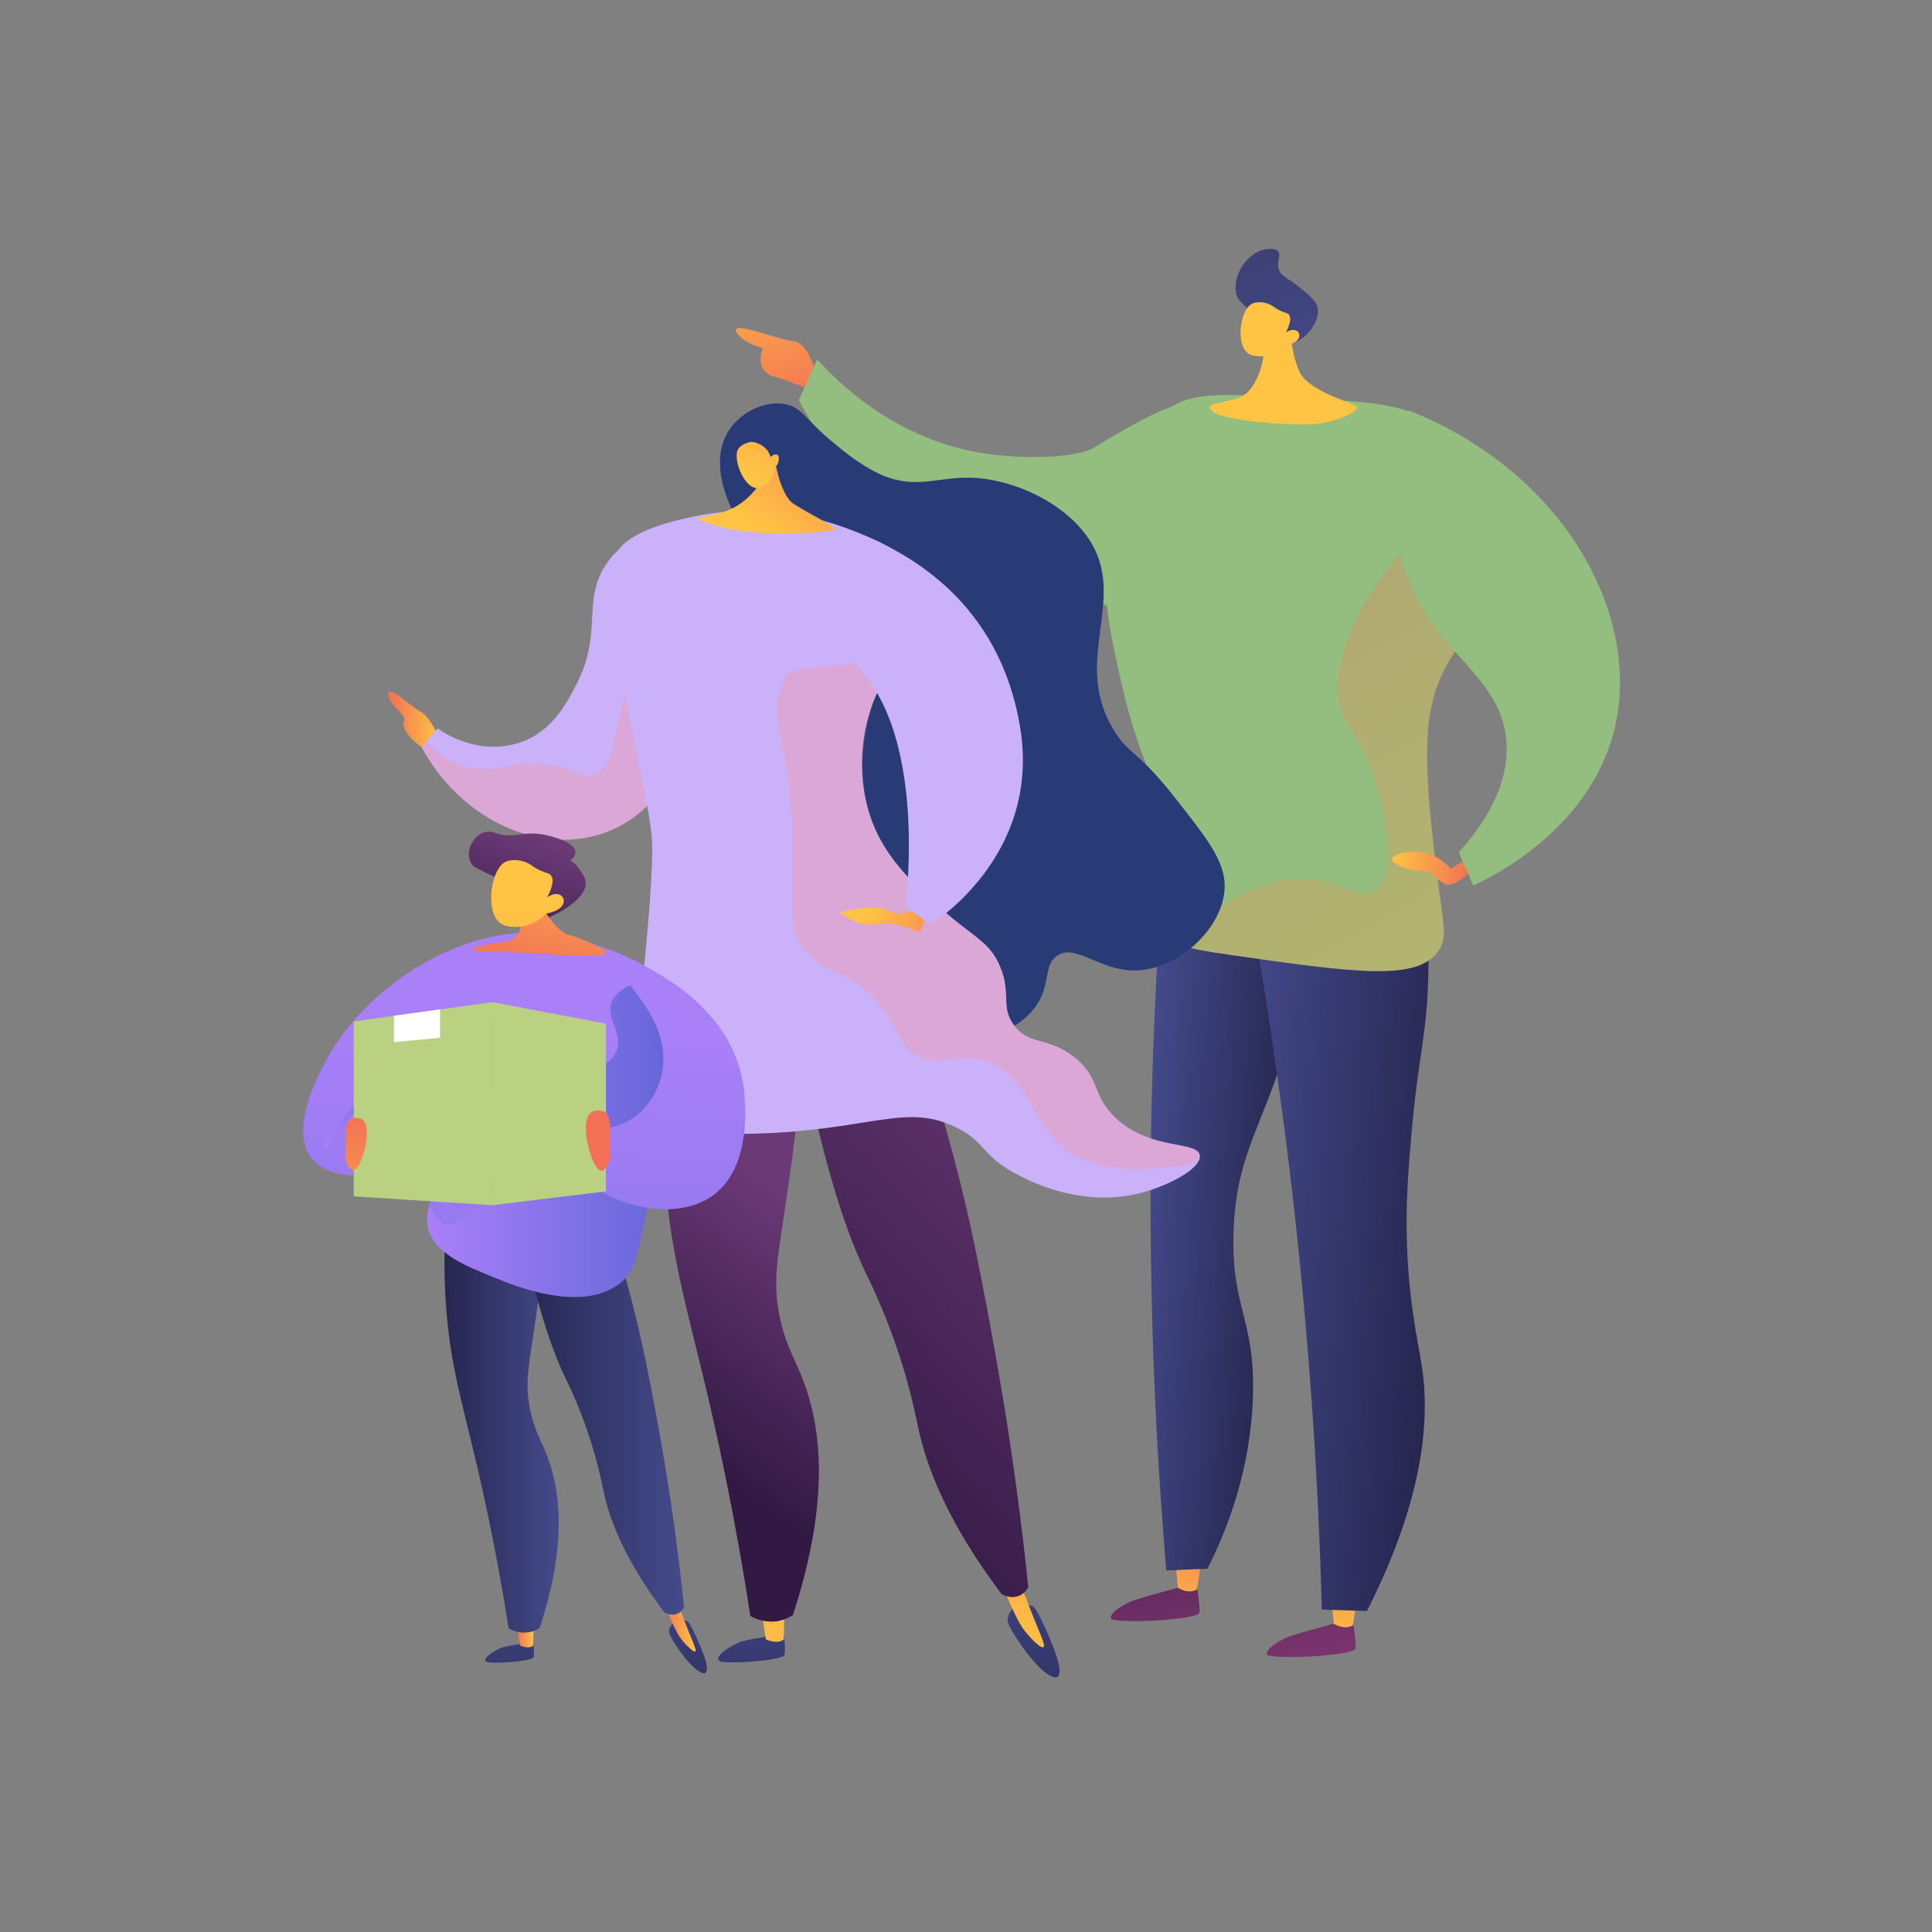 <?xml version="1.0" encoding="UTF-8"?>
<svg xmlns="http://www.w3.org/2000/svg" xmlns:xlink="http://www.w3.org/1999/xlink" version="1.1" viewBox="0 0 850.4 850.4">
  <rect x="0" y="0" width="850.4" height="850.4" fill="#808080" stroke="none"/>
  <defs>
    <style>
      .cls-1, .cls-2 {
        fill: #ff9085;
      }

      .cls-3 {
        fill: #cab1f9;
      }

      .cls-4, .cls-2, .cls-5, .cls-6, .cls-7, .cls-8 {
        mix-blend-mode: multiply;
      }

      .cls-4, .cls-2, .cls-5, .cls-6, .cls-8 {
        opacity: .3;
      }

      .cls-9 {
        fill: url(#linear-gradient-8);
      }

      .cls-10 {
        fill: url(#linear-gradient-5);
      }

      .cls-11 {
        fill: url(#linear-gradient-6);
      }

      .cls-12 {
        fill: url(#linear-gradient-4);
      }

      .cls-13 {
        fill: url(#linear-gradient-3);
      }

      .cls-14 {
        fill: url(#linear-gradient-2);
      }

      .cls-15 {
        fill: #94be80;
      }

      .cls-16 {
        fill: url(#linear-gradient);
      }

      .cls-17 {
        isolation: isolate;
      }

      .cls-18 {
        fill: #fff;
        mix-blend-mode: soft-light;
      }

      .cls-5 {
        fill: url(#linear-gradient-7);
      }

      .cls-6 {
        fill: url(#linear-gradient-9);
      }

      .cls-19 {
        fill: url(#linear-gradient-43);
      }

      .cls-20 {
        fill: url(#linear-gradient-40);
      }

      .cls-21 {
        fill: url(#linear-gradient-41);
      }

      .cls-22 {
        fill: url(#linear-gradient-42);
      }

      .cls-23 {
        fill: url(#linear-gradient-44);
      }

      .cls-24 {
        fill: url(#linear-gradient-10);
      }

      .cls-25 {
        fill: url(#linear-gradient-11);
      }

      .cls-26 {
        fill: url(#linear-gradient-12);
      }

      .cls-27 {
        fill: url(#linear-gradient-13);
      }

      .cls-28 {
        fill: url(#linear-gradient-19);
      }

      .cls-29 {
        fill: url(#linear-gradient-14);
      }

      .cls-30 {
        fill: url(#linear-gradient-20);
      }

      .cls-31 {
        fill: url(#linear-gradient-22);
      }

      .cls-32 {
        fill: url(#linear-gradient-23);
      }

      .cls-33 {
        fill: url(#linear-gradient-28);
      }

      .cls-34 {
        fill: url(#linear-gradient-25);
      }

      .cls-35 {
        fill: url(#linear-gradient-32);
      }

      .cls-36 {
        fill: url(#linear-gradient-31);
      }

      .cls-37 {
        fill: url(#linear-gradient-33);
      }

      .cls-38 {
        fill: url(#linear-gradient-30);
      }

      .cls-39 {
        fill: url(#linear-gradient-15);
      }

      .cls-40 {
        fill: url(#linear-gradient-16);
      }

      .cls-41 {
        fill: url(#linear-gradient-17);
      }

      .cls-42 {
        fill: url(#linear-gradient-18);
      }

      .cls-43 {
        fill: url(#linear-gradient-35);
      }

      .cls-44 {
        fill: url(#linear-gradient-34);
      }

      .cls-45 {
        fill: url(#linear-gradient-36);
      }

      .cls-46 {
        fill: url(#linear-gradient-38);
      }

      .cls-47 {
        fill: url(#linear-gradient-27);
      }

      .cls-48 {
        fill: url(#linear-gradient-24);
      }

      .cls-49 {
        fill: url(#linear-gradient-26);
      }

      .cls-50 {
        fill: url(#linear-gradient-29);
      }

      .cls-51 {
        fill: url(#linear-gradient-37);
      }

      .cls-52 {
        fill: #b9d180;
      }

      .cls-53 {
        fill: #283b76;
      }

      .cls-7 {
        fill: url(#linear-gradient-39);
        opacity: .2;
      }

      .cls-8 {
        fill: url(#linear-gradient-21);
      }
    </style>
    <linearGradient id="linear-gradient" x1="2366" y1="104.3" x2="2337.5" y2="183.7" gradientTransform="translate(2690.1) rotate(-180) scale(1 -1)" gradientUnits="userSpaceOnUse">
      <stop offset="0" stop-color="#ffc444"/>
      <stop offset="1" stop-color="#f36f56"/>
    </linearGradient>
    <linearGradient id="linear-gradient-2" x1="-2596.9" y1="625.8" x2="-2547.3" y2="804.8" gradientTransform="translate(3124.6 175.2) rotate(4.6)" gradientUnits="userSpaceOnUse">
      <stop offset="0" stop-color="#311944"/>
      <stop offset="1" stop-color="#893976"/>
    </linearGradient>
    <linearGradient id="linear-gradient-3" x1="-2552.7" y1="752.3" x2="-2552" y2="692" gradientTransform="translate(3124.6 175.2) rotate(4.6)" xlink:href="#linear-gradient"/>
    <linearGradient id="linear-gradient-4" x1="-2534.8" y1="608.6" x2="-2485.2" y2="787.6" xlink:href="#linear-gradient-2"/>
    <linearGradient id="linear-gradient-5" x1="-2482.9" y1="753.2" x2="-2482.2" y2="692.8" gradientTransform="translate(3124.6 175.2) rotate(4.6)" xlink:href="#linear-gradient"/>
    <linearGradient id="linear-gradient-6" x1="-2587.6" y1="558.2" x2="-2523.3" y2="558.2" gradientTransform="translate(3124.6 175.2) rotate(4.6)" gradientUnits="userSpaceOnUse">
      <stop offset="0" stop-color="#444b8c"/>
      <stop offset="1" stop-color="#26264f"/>
    </linearGradient>
    <linearGradient id="linear-gradient-7" x1="-2587.6" x2="-2523.3" xlink:href="#linear-gradient-6"/>
    <linearGradient id="linear-gradient-8" x1="-2551.3" y1="567.4" x2="-2453.7" y2="567.4" xlink:href="#linear-gradient-6"/>
    <linearGradient id="linear-gradient-9" x1="-2355.2" y1="578.9" x2="-2572.9" y2="266.3" gradientTransform="translate(3124.6 175.2) rotate(4.6)" xlink:href="#linear-gradient"/>
    <linearGradient id="linear-gradient-10" x1="-2487.8" y1="405.5" x2="-2452.6" y2="405.5" gradientTransform="translate(3124.6 175.2) rotate(4.6)" xlink:href="#linear-gradient"/>
    <linearGradient id="linear-gradient-11" x1="-4351.5" y1="1803.9" x2="-4337.2" y2="1583.9" gradientTransform="translate(5356 1203.3) rotate(38.8)" xlink:href="#linear-gradient"/>
    <linearGradient id="linear-gradient-12" x1="-2538.7" y1="210.7" x2="-2564.7" y2="144.6" gradientTransform="translate(3124.6 175.2) rotate(4.6)" gradientUnits="userSpaceOnUse">
      <stop offset="0" stop-color="#444b8c"/>
      <stop offset="1" stop-color="#3e4177"/>
    </linearGradient>
    <linearGradient id="linear-gradient-13" x1="-4378.1" y1="1802.2" x2="-4363.8" y2="1582.2" gradientTransform="translate(5356 1203.3) rotate(38.8)" xlink:href="#linear-gradient"/>
    <linearGradient id="linear-gradient-14" x1="2496.6" y1="317.4" x2="2519.3" y2="317.4" xlink:href="#linear-gradient"/>
    <linearGradient id="linear-gradient-15" x1="2427.7" y1="675.4" x2="2434.5" y2="798.8" gradientTransform="translate(-2099.8)" xlink:href="#linear-gradient-6"/>
    <linearGradient id="linear-gradient-16" x1="2440.6" y1="736.2" x2="2437" y2="569.7" gradientTransform="translate(-2099.8)" xlink:href="#linear-gradient"/>
    <linearGradient id="linear-gradient-17" x1="2551.7" y1="668.5" x2="2558.5" y2="791.9" gradientTransform="translate(-2099.8)" xlink:href="#linear-gradient-6"/>
    <linearGradient id="linear-gradient-18" x1="2549.8" y1="733.8" x2="2546.2" y2="567.3" gradientTransform="translate(-2099.8)" xlink:href="#linear-gradient"/>
    <linearGradient id="linear-gradient-19" x1="2387.7" y1="628" x2="2456.9" y2="535.1" gradientTransform="translate(-2099.8)" gradientUnits="userSpaceOnUse">
      <stop offset="0" stop-color="#311944"/>
      <stop offset="1" stop-color="#6b3976"/>
    </linearGradient>
    <linearGradient id="linear-gradient-20" x1="2439.1" y1="639.5" x2="2601.1" y2="488.4" xlink:href="#linear-gradient-19"/>
    <linearGradient id="linear-gradient-21" x1="2396.5" y1="634.5" x2="2465.7" y2="541.7" xlink:href="#linear-gradient-19"/>
    <linearGradient id="linear-gradient-22" x1="2434.7" y1="233.7" x2="2477" y2="172.3" gradientTransform="translate(-2099.8)" xlink:href="#linear-gradient"/>
    <linearGradient id="linear-gradient-23" x1="2894.3" y1="992.1" x2="2961.2" y2="951.8" gradientTransform="translate(-2608.1 1060.8) rotate(-35.1)" xlink:href="#linear-gradient"/>
    <linearGradient id="linear-gradient-24" x1="2483.1" y1="399.5" x2="2519.8" y2="426.4" gradientTransform="translate(-2099.8)" xlink:href="#linear-gradient"/>
    <linearGradient id="linear-gradient-25" x1="2475.6" y1="426.9" x2="2453.1" y2="369.8" gradientTransform="translate(2690.1) rotate(-180) scale(1 -1)" xlink:href="#linear-gradient-19"/>
    <linearGradient id="linear-gradient-26" x1="-3836.5" y1="690.6" x2="-3831.5" y2="780.8" gradientTransform="translate(4058.7)" xlink:href="#linear-gradient-6"/>
    <linearGradient id="linear-gradient-27" x1="2455.2" y1="719.5" x2="2462.7" y2="719.5" xlink:href="#linear-gradient"/>
    <linearGradient id="linear-gradient-28" x1="-3758.1" y1="685.5" x2="-3753.1" y2="775.7" gradientTransform="translate(4058.7)" xlink:href="#linear-gradient-6"/>
    <linearGradient id="linear-gradient-29" x1="2383.9" y1="714.9" x2="2398.8" y2="714.9" xlink:href="#linear-gradient"/>
    <linearGradient id="linear-gradient-30" x1="2444.1" y1="624" x2="2494.4" y2="624" gradientTransform="translate(2690.1) rotate(-180) scale(1 -1)" xlink:href="#linear-gradient-6"/>
    <linearGradient id="linear-gradient-31" x1="2389" y1="622.5" x2="2462.2" y2="622.5" gradientTransform="translate(2690.1) rotate(-180) scale(1 -1)" xlink:href="#linear-gradient-6"/>
    <linearGradient id="linear-gradient-32" x1="2589.3" y1="447.4" x2="2578.7" y2="785.9" gradientTransform="translate(-2368.4)" gradientUnits="userSpaceOnUse">
      <stop offset="0" stop-color="#aa80f9"/>
      <stop offset="1" stop-color="#6165d7"/>
    </linearGradient>
    <linearGradient id="linear-gradient-33" x1="2511.2" y1="490.8" x2="2542.7" y2="490.8" xlink:href="#linear-gradient-32"/>
    <linearGradient id="linear-gradient-34" x1="2556.3" y1="501" x2="2668.2" y2="501" xlink:href="#linear-gradient-32"/>
    <linearGradient id="linear-gradient-35" x1="2168.9" y1="-295.1" x2="2160" y2="-219.6" gradientTransform="translate(-1937.1 412.3) rotate(6.3)" xlink:href="#linear-gradient"/>
    <linearGradient id="linear-gradient-36" x1="2458" y1="398.7" x2="2462.2" y2="571.2" xlink:href="#linear-gradient"/>
    <linearGradient id="linear-gradient-37" x1="2515.4" y1="485.7" x2="2445.7" y2="484.5" gradientTransform="translate(2690.1) rotate(-180) scale(1 -1)" xlink:href="#linear-gradient-6"/>
    <linearGradient id="linear-gradient-38" x1="2486.4" y1="465.6" x2="2481.5" y2="621.8" gradientTransform="translate(2690.1) rotate(-180) scale(1 -1)" xlink:href="#linear-gradient-6"/>
    <linearGradient id="linear-gradient-39" x1="2453.8" y1="484.7" x2="2506.3" y2="484.7" gradientTransform="translate(2690.1) rotate(-180) scale(1 -1)" xlink:href="#linear-gradient-6"/>
    <linearGradient id="linear-gradient-40" x1="778.6" y1="580.4" x2="871.6" y2="449.5" gradientTransform="translate(1078.5) rotate(-180) scale(1 -1)" xlink:href="#linear-gradient"/>
    <linearGradient id="linear-gradient-41" x1="2652.9" y1="452.1" x2="2642.6" y2="779.6" xlink:href="#linear-gradient-32"/>
    <linearGradient id="linear-gradient-42" x1="2477.2" y1="574.9" x2="2570.3" y2="444" gradientTransform="translate(-2368.4)" xlink:href="#linear-gradient"/>
    <linearGradient id="linear-gradient-43" x1="2452.2" y1="595.9" x2="2430.6" y2="515.8" xlink:href="#linear-gradient"/>
    <linearGradient id="linear-gradient-44" x1="423.1" y1="568.8" x2="401.5" y2="488.7" gradientTransform="translate(-248.7)" xlink:href="#linear-gradient"/>
  </defs>
  <!-- Generator: Adobe Illustrator 28.7.1, SVG Export Plug-In . SVG Version: 1.2.0 Build 142)  -->
  <g class="cls-17">
    <g id="Laag_1">
      <g>
        <g>
          <path class="cls-16" d="M358.5,162s-3.4-11.5-9.2-11.8c-5.8-.3-27.8-9.4-25.2-4.2,2.6,5.2,11.7,7.2,11.7,7.2,0,0-4.4,10.2,5.4,12.7,9.8,2.5,30.5,14.4,17.3-3.9Z"/>
          <path class="cls-15" d="M359.7,158.2c-2.7,6-5.4,12-8.1,18,5.5,10.3,14.4,24.4,28.3,38.5,6.1,6.2,24.9,24.4,53.7,36.8,39.2,16.8,107.4,27.4,122.4.2,13.4-24.2-21.7-67.4-28.1-75.2-9.4,6.4,1.1-8.6-46.3,20.5-6.1,3.7-25.1,5.7-46.8,2.8-40.1-5.5-66.2-31.7-75.1-41.6Z"/>
          <path class="cls-14" d="M526.6,696.5s1.6,9.7,1.4,13.2c-.2,3.5-38.7,5.2-39.1,2.6-.4-2.6,6.4-6.7,11.1-8.2,4.8-1.5,18.7-5.3,18.7-5.3l7.9-2.3Z"/>
          <path class="cls-13" d="M517.3,686.8l1.2,12.1s4.5,3,8.4.7l2-13.2-11.6.4Z"/>
          <path class="cls-12" d="M595.3,712.3s1.6,9.7,1.4,13.2c-.2,3.5-38.7,5.2-39.1,2.6-.4-2.6,6.4-6.7,11.1-8.2,4.8-1.5,18.7-5.3,18.7-5.3l7.9-2.3Z"/>
          <path class="cls-10" d="M585.9,702.6l1.2,12.1s4.5,3,8.4.7l2-13.2-11.6.4Z"/>
          <path class="cls-11" d="M524.3,370.6c-4.4,9-8.9,18-13.3,27.1-3.6,51.5-5.4,107.4-4.2,167.3.8,44.5,3.2,86.7,6.6,126.3,6-.3,12.1-.6,18.1-.8,8.7-17.3,19-43.5,20-75.9,1-33.8-9.2-38.2-8.6-70.6.8-41.9,18.4-53.1,27.8-103.5,3.6-19.3,6-44.4,3.1-75-16.5,1.7-33,3.4-49.4,5.2Z"/>
          <path class="cls-5" d="M573.7,365.4c-8.9.9-17.8,1.9-26.7,2.8-16,27.9-20.5,56.9-17.7,69.7,4,18.2,14.5,24,13.9,42.2-.6,18-11.2,22.7-17.9,44-4.7,14.7-3.4,28.3-.8,54.7,5.3,53.3,18.2,69.6,7.4,87.1-3.1,5-8.6,10.9-19.4,15.4.3,3.3.5,6.6.8,9.8,6-.3,12.1-.6,18.1-.8,8.7-17.3,19-43.5,20-75.9,1-33.8-9.2-38.2-8.6-70.6.8-41.9,18.4-53.1,27.8-103.5,3.6-19.3,6-44.4,3.1-75Z"/>
          <path class="cls-9" d="M548.2,386.8c8.3,45.5,15.7,94.3,21.5,145.9,6.9,62.4,10.7,121.2,12.1,175.8,6.6.2,13.2.4,19.9.6,26.1-51.6,27.7-86.6,23.9-109.4-1.4-8.8-5.4-26-6.3-51.7-.6-17.9.5-31.6,1.9-48,3.1-36,6.9-43.8,7.5-71.3.5-25.8.6-38.9-6.8-46.5-19.4-20.1-69.9,2.8-73.8,4.5Z"/>
          <path class="cls-15" d="M505.9,406.8c-6.3-10.5,1.6-20.7,3.4-40.6,2.1-22.6-6.6-26.4-15.3-63.8-5.7-24.9-11.2-48.8-4.7-76.8,3.1-13.4,8.5-36.2,27.3-47.1,9.7-5.7,23-5.1,49.1-3.7,32.3,1.7,48.5,2.5,60.5,8.9,1.8.9,38.4,20.9,40.9,53.4,2.6,33.1-33.5,37.5-38.3,81.6-2.2,19.8,1.7,50.3,4.2,70,2.4,19,4,23.8.3,29.6-9,13.8-36.6,9.9-91.9,2-21.7-3.1-31-5.6-35.7-13.4Z"/>
          <path class="cls-6" d="M589.9,311.6c2.3,8.6,10.7,15,16.6,35.9,1.3,4.5,10.3,36.7-1.4,44.6-6.7,4.6-12.8-4.1-29.1-5.2-28.3-2-41.8,21.9-60.4,15.4-3.2-1.1-7.5-3.5-11.7-9.1-.8,5-.7,9.3,1.9,13.7,4.7,7.9,14.1,10.3,35.7,13.4,55.2,7.9,82.9,11.8,91.9-2,3.7-5.7,2.1-10.6-.3-29.6-2.5-19.8-6.3-50.2-4.2-70,4.8-44.1,40.8-48.6,38.3-81.6-.7-8.8-3.9-16.7-8.3-23.6-45.7,18.5-76.4,71.1-69.1,98.1Z"/>
          <path class="cls-24" d="M647.7,376.6l-9.1,5.8c-1.6-1.9-5.4-5.7-11.4-7-6.7-1.5-14.4.6-14.5,2.8-.1,1.7,4.5,3.4,5.3,3.7,5.8,2.2,10.2.4,12.5,2.7.8.8,1.9,2.4,4.3,3.8.6.4,1.3.7,1.6.8,3.9,1.5,10.6-5.3,11.1-5.9l.2-6.8Z"/>
          <path class="cls-15" d="M620.6,256.7c-6.6-15.8-11.2-40.1-.7-76.1,68.8,27.1,104,91.4,90.2,142.4-11.3,42-52.4,62.5-61.6,66.8-2.1-4.9-4.3-9.7-6.4-14.6,10.6-11.8,22.6-29.3,20.9-49.3-2.3-27.7-29-37.1-42.4-69.2Z"/>
          <path class="cls-25" d="M567.5,142.2s.5,12,4.3,21.1c3.4,8.2,21.1,13.3,24.7,15.1,3.6,1.8-6.7,7.1-17.1,8.2-10.4,1-40.1-1.3-45.4-5.3-5.4-3.9,4.3-3.6,11.7-6.4,7.4-2.7,11.7-17.2,10.4-23.8-1.3-6.6,11.4-8.9,11.4-8.9Z"/>
          <path class="cls-26" d="M551.1,137.8c-5.4-5.3-6.1-5.9-6.7-7.7-2.4-7.4,3.3-17.4,10.8-19.9.4-.1,5.4-1.7,7.3.4,1.6,1.8-.8,4.4.4,8,1.1,3.3,4,3.6,9.3,8,4.4,3.6,7.2,5.8,7.8,9,1.3,6.5-6.6,15.9-13.5,15.6-2.5,0-3.2-1.4-15.4-13.3Z"/>
          <path class="cls-27" d="M565.7,152.1s-5.7,6.5-14.5,4.3c-7.8-1.9-5.8-19.9-.1-22.7,1.9-1,5.4-.9,8,.4,1.5.7,2,1.5,4.5,2.7,2.3,1.1,3.1.9,3.7,1.7.8.9,1.1,3-1.3,7.9,1.8-1.3,3.7-1.5,4.9-.7.2.1.7.6.9,1.2.7,2.2-1.6,4.5-6,5.2Z"/>
        </g>
        <g>
          <path class="cls-29" d="M193.3,324.5s-4.8-9.9-8.1-11.2c-3.3-1.3-14.9-12.8-14.3-7.5.7,5.3,8.6,8.8,6.9,11.8-1.7,3,5.5,11.4,11.4,12.7,6,1.2,4.1-5.8,4.1-5.8Z"/>
          <g>
            <path class="cls-39" d="M345,719.3s.9,6.8.3,9.1c-.6,2.3-20.4,3.9-27.1,3.1-6.7-.8,4-7.7,8.3-9,4.3-1.3,18.6-3.3,18.6-3.3Z"/>
            <path class="cls-40" d="M335,707.9l2.1,13.7s5.3,2.4,7.9,0l.3-14.3-10.3.6Z"/>
            <path class="cls-41" d="M446.8,707.3s-4.2,3.1-3.1,6.9c1.1,3.7,10.9,18.7,17.9,23,7,4.3,4.8-4.6,2.8-10.1-2-5.5-7.2-17.7-9.3-19.7-2-2-8.3,0-8.3,0Z"/>
            <path class="cls-42" d="M439.2,692.3c2,5.7,4,10.3,5.5,13.8,3.4,7.6,5.2,10.5,7.3,12.9,1.8,2.2,6.2,6.8,7.3,6,1.2-.8-2-6.4-8.1-22.7-.9-2.4-3.7-9.9-3.7-9.9h-8.4Z"/>
            <path class="cls-28" d="M293.5,455.4c-1.5,14.2-2.8,36.4-.8,63.2,2.7,35,9.7,57.1,18.5,94.4,5.4,22.8,12.6,56.3,19.1,98.3,1.5.9,6,3.1,11.7,2.3,3.2-.5,5.6-1.8,7-2.7,17.1-52.4,12.1-84.8,3.8-105.1-3.5-8.6-7.8-15.4-10.1-28.7-3-17.5.7-27.3,6-67.9,3.8-28.9,3.1-33.4.6-37.8-10.1-17.4-41-17-56-16Z"/>
            <path class="cls-30" d="M352.5,461.5c10.5,54.2,20.8,82.7,28.6,98.8,1.9,4,8.3,16.8,14.4,35.2,5.4,16.3,7.6,28.2,8.8,33.5,3.6,16.6,12.6,40.9,36.6,72.7.3.2,4.4,2.5,8.3.4,2-1,3-2.7,3.4-3.5-3.1-30.4-6.8-56-9.9-75.8-.7-4.1-3.6-22.3-8.1-46.2-1.8-9.4-4.4-23.1-7.5-37.2-3.9-17.6-9.8-41.4-19-70-18.5-2.7-37.1-5.3-55.6-8Z"/>
            <path class="cls-3" d="M185.6,328.9c2.4-2.8,4.7-5.6,7.1-8.3,1.1.9,17.5,12.9,37.1,5.9,13.5-4.9,19.9-17.4,24-25.4,12.4-24,.9-38.8,15.5-56,4-4.8,12.4-11,18.5-10.3,14.6,1.7,28.6,42.9,19.6,78.1-1.8,7.1-11.8,46.2-45.7,55-27.3,7.1-59.5-8.4-76.2-39.1Z"/>
            <path class="cls-53" d="M343.6,247c-6-5.5-17.4-11.9-23.1-26.6-1.7-4.4-7.8-20.2,1.2-32.2,5.3-7.1,15.2-12,24-10.3,7.5,1.5,8.6,6.7,21.3,17.1,4.9,4.1,12.9,10.6,21.7,14.3,15.1,6.2,24.2.4,39.4,1,18.7.8,40.4,11.2,50.8,26.4,18.5,26.9-8.3,54.2,12,85.7,6.7,10.3,9.9,8,25.7,28,15.8,20,23.7,30,22.3,42.3-1.9,17-20.3,33.3-37.5,34.4-16.9,1.1-27.6-12.2-36.1-6.4-6.1,4.1-2.6,12.2-9.1,21.8-8.4,12.4-24.8,14.9-27.4,15.3-24.6,3.7-57.8-25.2-72-59.4-25.4-61.7,19.2-121.4-13.1-151.3Z"/>
            <path class="cls-8" d="M352.9,605.8c-3.5-8.6-7.8-15.4-10.1-28.7-3-17.5.7-27.3,6-67.9,3.8-28.9,3.1-33.4.6-37.8-5.5-9.4-17.1-13.6-29-15.3.2.6.3,1.2.4,1.8,6.2,28.5-17.6,45.8-6.8,77.1,5.3,15.4,13.7,19,15.7,36.9,1.8,16.8-4.8,20.3-3.4,35.5,2.1,22.8,18.3,28.3,22.5,45.7,2.7,11.3.4,27.9-19.5,51.9.3,2.1.7,4.1,1,6.2,1.5.9,6,3.1,11.7,2.3,3.2-.5,5.6-1.8,7-2.7,17.1-52.4,12.1-84.8,3.8-105.1Z"/>
            <path class="cls-2" d="M290.3,275.8c-22.6,23.6-14.5,61.7-29.8,65.8-4.7,1.3-4.9-2.4-16.8-4.6-17.4-3.1-24.5,3.4-36.7,1-5.1-1-11.9-3.8-19.3-11.5-.7.8-1.4,1.6-2.1,2.4,16.7,30.7,48.9,46.1,76.2,39.1,33.8-8.8,43.8-47.9,45.7-55,4.2-16.5,3.4-34.4-.2-48.8-5.6,2.5-11.6,6.2-16.9,11.7Z"/>
            <path class="cls-3" d="M271.6,242.9c1.6-2.4,6.6-9.2,27.8-14.2,7.6-1.8,19.8-4.5,35.4-3.9,2.6,0,11,.5,20.1,2.5,19.4,4.2,58,18.9,59.3,39,1,14.3-18.2,15.3-29,40.7-7.9,18.5-7.8,41.6.8,59.6,6.9,14.4,19.1,25.3,28.4,33.5,13.9,12.3,21.1,14.2,25.8,25.3,5.1,12,0,17.9,6.3,26.1,6.8,8.8,14.7,4.7,26.2,13.7,11.8,9.2,7.6,16.7,18.3,26.8,15.5,14.7,36.2,9.9,37.1,16.6.8,5.7-13.8,13.4-26.3,16.6-24.6,6.2-46.1-4.2-52.5-7.4-17.7-8.9-14.6-14.6-28.1-21.4-22.6-11.3-38,1.3-89.5,2.6-27.9.7-42,.9-49.7-8.6-7.1-8.6-3.3-18.1.9-58.8,0,0,0,0,0,0,1.4-13.6,4.2-42.1,4.2-58.3,0-9.6-3.3-25.3-10-56.6-.4-1.8-4-18.8-6.9-41.4-2.6-20.4-2.2-26.6,1.4-32.3Z"/>
            <g class="cls-4">
              <path class="cls-1" d="M490.9,492c-10.7-10.1-6.5-17.7-18.3-26.8-11.5-8.9-19.4-4.8-26.2-13.7-6.3-8.2-1.2-14.1-6.3-26.1-4.7-11.1-11.9-12.9-25.8-25.3-9.3-8.2-21.5-19.1-28.4-33.5-12-25-3.6-51.8-.8-59.6,9.1-25.1,27.5-38.4,34.2-42.7-.6-.7-31.8,27-32.6,26.2-43.9,6-39.1,2.9-42.3,10.4-7.3,17.4,4.3,23.8,4.6,73.9.1,23.9-2.4,33.4,5.3,43.4,8.9,11.4,19.1,7.9,32,22.8,9.9,11.5,8.3,18.8,17.5,23.6,9.9,5.2,16.2-.9,27.4,1.5,18.7,4,22.7,25.5,35,37.3,9.3,8.9,26.6,15.1,60.7,8.5.8-1.1,1.2-2.3,1-3.3-1-6.6-21.6-1.8-37.1-16.6Z"/>
            </g>
            <path class="cls-31" d="M340.7,200.1s2.2,17.7,8.8,21.8c6.5,4.1,17.1,9.4,18.3,10.8,1.2,1.4-40.5,5.9-61.1-4.5h0c6.8-1.4,8.7-1.9,8.7-1.9,1.8-.5,5.3-1.5,8.7-3.5,2.3-1.3,6.1-4,9.6-8.9v-9.8c0,0,7.1-4,7.1-4Z"/>
            <path class="cls-32" d="M341.2,205.6s-.1,7.2-7,9.1c-6.2,1.7-12.1-13-9.2-17.2,1-1.4,3.5-2.8,5.8-3,1.6,0,7.2,1.5,8.4,6.9,1-1.2,2.3-1.7,3-1.2.9.5.6,2.3.5,2.7-.2,1.4-1.1,2.3-1.5,2.7Z"/>
            <path class="cls-3" d="M385.2,237.7c13.2,6.5,54.8,26.2,63.9,82.9,9.1,56.7-39.3,86.2-39.3,86.2l-11.3-7.6s12.1-88.4-31-113.4c-43.1-24.9,17.8-48.1,17.8-48.1Z"/>
            <path class="cls-48" d="M401.1,401c-2.7.5-4.2,2.7-10.2-.3-6-3-21.2.8-21.2.8,0,0,7.6,6.8,15.9,5.3,8.3-1.5,16,2.6,18.2,3.2,2.2.6,2.9-5.2,2.9-5.2l-5.6-3.8Z"/>
          </g>
        </g>
        <g>
          <g>
            <path class="cls-34" d="M241.2,404s21.5-8.9,15.6-18.7c-5.8-9.8-7.3-5.4-7.3-5.4,0,0,10.8-5.8-4.1-10.9-14.9-5.1-18.1,1.1-27.4-2.4-9.3-3.5-16,11.4-8.2,15.5,7.8,4.2,15.1,6.5,15.1,6.5,0,0,11.3,24.1,16.2,15.4Z"/>
            <path class="cls-49" d="M234.7,722.7s.6,5,.2,6.7c-.4,1.7-14.9,2.9-19.8,2.3-4.9-.6,2.9-5.6,6.1-6.6,3.1-.9,13.6-2.4,13.6-2.4Z"/>
            <path class="cls-47" d="M227.4,714.3l1.5,10s3.9,1.8,5.8,0l.2-10.5-7.5.4Z"/>
            <path class="cls-33" d="M296.9,713.9s-3.1,2.3-2.3,5c.8,2.7,8,13.7,13.1,16.8,5.1,3.1,3.5-3.4,2-7.4-1.5-4-5.3-12.9-6.8-14.4-1.5-1.5-6.1,0-6.1,0Z"/>
            <path class="cls-50" d="M291.3,702.9c1.5,4.1,2.9,7.6,4,10.1,2.5,5.6,3.8,7.6,5.4,9.5,1.3,1.6,4.5,4.9,5.3,4.4.9-.6-1.5-4.7-5.9-16.6-.6-1.7-2.7-7.3-2.7-7.3h-6.1Z"/>
            <path class="cls-38" d="M197,529.7c-1.1,10.4-2.1,26.6-.6,46.2,2,25.6,7.1,41.8,13.5,69,3.9,16.7,9.2,41.2,14,71.9,1.1.6,4.4,2.3,8.6,1.7,2.4-.3,4.1-1.3,5.1-2,12.5-38.3,8.8-62,2.8-76.8-2.6-6.3-5.7-11.3-7.4-21-2.2-12.8.5-20,4.4-49.7,2.8-21.2,2.3-24.4.4-27.6-7.4-12.7-30-12.4-40.9-11.7Z"/>
            <path class="cls-36" d="M227.9,534.1c7.7,39.7,15.2,60.5,20.9,72.3,1.4,2.9,6.1,12.3,10.5,25.7,3.9,11.9,5.6,20.6,6.4,24.5,2.6,12.2,9.2,29.9,26.8,53.2.2.1,3.2,1.8,6.1.3,1.5-.8,2.2-2,2.5-2.6-2.3-22.3-4.9-41-7.2-55.4-.5-3-2.6-16.3-5.9-33.8-1.3-6.8-3.2-16.9-5.5-27.2-2.8-12.8-7.2-30.3-13.9-51.2-13.5-1.9-27.1-3.9-40.6-5.8Z"/>
            <path class="cls-35" d="M191.3,489.2c.5.1,2.6.8,3.5,9.7,2,21.4-9.1,30.1-6.4,41.6,2.6,11.1,16.1,16.5,29.9,22.1,9.2,3.7,37.8,15.2,54.4,2.3,7-5.4,7.8-12,12.7-36.1,12.7-61.3,25.2-67.8,19.9-81.1-9.2-22.8-41.3-31-45.4-32.6-43.5-16.7-94.8,14-115.1,49.4-2.7,4.7-18.6,32.5-7.4,45.7,6.8,8,22.4,9.3,32.6,3.8,13.7-7.3,16.7-25.8,21.2-24.8Z"/>
            <path class="cls-37" d="M143.8,505.4c-.1,0-.3,0-.4,0-.5-.2-.7-.8-.5-1.3.4-.8,9.3-20.1,30.1-27.7.5-.2,1.1,0,1.3.6.2.5,0,1.1-.6,1.3-19.9,7.3-28.9,26.5-29,26.6-.2.4-.5.6-.9.6Z"/>
            <path class="cls-44" d="M269.2,441c-2.7,7.5,5.5,13.9,2,22-5.1,11.6-25.2,5.7-32.3,17.2-8.5,13.6,11,36,2.9,43.6-3.7,3.5-7.9-1-18.6,1.5-15.3,3.5-19.9,15.5-26.9,13.7-2.2-.6-4.9-2.6-7.2-8.8-1,3.5-1.5,6.7-.6,10.3,2.6,11.1,16.1,16.5,29.9,22.1,9.2,3.7,37.8,15.2,54.4,2.3,7-5.4,7.8-12,12.7-36.1,12.7-61.3,17.6-66.6,12.2-79.9-2.9-7.2-7.4-13.1-12.2-17.8-10.5,2.3-14.8,6.1-16.2,10Z"/>
            <path class="cls-43" d="M229.1,405.9c.7,4.2-2.2,8.1-6.4,8.6-5.1.6-11.3,1.6-14,2.8-5.1,2.2,14.6,1.2,32.4,2.7,11.1,1,19.5.6,24.3.3,1.3-.1,1.6-1.8.4-2.4-4.3-1.9-9.3-4.9-15.3-6.3-7.4-1.8-15.6-19.3-15.6-19.3l-7.1,5.2,1.4,8.4Z"/>
            <path class="cls-45" d="M240.5,402.1s-7.1,8-17.9,5.4c-9.7-2.4-7.2-24.5-.2-28.1,2.4-1.2,6.6-1.1,9.9.5,1.9.9,2.4,1.9,5.6,3.3,2.9,1.3,3.8,1.1,4.6,2.1,1,1.2,1.4,3.7-1.6,9.7,2.2-1.6,4.6-1.9,6-.9.2.2.8.7,1.1,1.5.9,2.7-1.9,5.5-7.5,6.5Z"/>
            <g>
              <path class="cls-51" d="M173.8,452.9c-.2-2.3,1.5-3.7,3.8-3.7h50.2c2.3,0,4.4,1.4,4.6,3.7l5.3,64.9c.2,2.3-1.5,3.4-3.8,3.4h-49.5c-2.3,0-4.3-1.2-4.5-3.4l-6.1-64.9Z"/>
              <path class="cls-46" d="M172.4,452.9l6.1,64.9c.2,2.3,2.2,3.4,4.5,3.4h49.5c2.3,0,4-1.4,3.8-3.7l-5.3-65.4c-.2-2.2-2.1-3.4-4.2-3.6-.1,0-.2.6-.3.6h-50.2c-2.3,0-4,1.4-3.8,3.7Z"/>
              <path class="cls-7" d="M183.9,521.2h48.7c2.3,0,4-1.4,3.8-3.7l-5.3-65.4c-.2-2.2-2.1-3.9-4.2-4.1,0,.2.1.3.2.4.9,1.9,1.3,4.1.5,6.2-2,4.9-8.6,5.9-12.1,9.3-2.3,2.2-3.6,5.4-3.7,8.5-.2,2.8.8,5.5.4,8.3-.6,4.1-4.6,5.1-8.4,5.9-4.8,1-9.9,1.6-13.5,5-4.7,4.4-3.2,11.8-3.2,17.4,0,4.2.4,9.1-2.7,12.4h-.2Z"/>
            </g>
            <path class="cls-20" d="M242.9,489.6l-1-1.7c-.9-3.5-4.3-5.8-7.9-5.4l-5.4.7c-1.7.2-2.9,1.8-2.5,3.5.5,2.4,1.8,5.3,5.2,5.1,5.7-.4,9.3,7.9,9.3,7.9l2.2-3.1c1.5-2.1,1.6-4.9.2-7.1Z"/>
            <path class="cls-21" d="M242.9,487.9c1.2,1.1,13.1,11.5,27.4,8,12.5-3.1,20.1-15.2,21.4-25.4,3.2-24.2-21.3-39.9-17.4-44.8,2.3-2.9,7.6-2,15.9,3.1,8.6,5.3,31.8,19.6,36.8,47.7.4,2.4,5.9,35.9-13.2,49.7-17.7,12.8-52.3,5.8-75.8-24.4,1.6-4.6,3.3-9.3,4.9-13.9Z"/>
            <path class="cls-22" d="M169.8,480.2l.9-1.4c.8-2.9,3.6-4.9,6.6-4.5l4.5.6c1.4.2,2.4,1.5,2.1,2.9-.4,2-1.5,4.5-4.3,4.3-4.7-.3-7.8,6.6-7.8,6.6l-1.8-2.6c-1.2-1.7-1.3-4.1-.2-5.9Z"/>
          </g>
          <g>
            <polygon class="cls-52" points="216.7 530.5 266.7 524.4 266.7 450.6 216.7 441.1 216.7 530.5"/>
            <g>
              <polygon class="cls-52" points="155.7 526.6 216.7 530.5 216.7 441.1 155.7 449.6 155.7 526.6"/>
              <polygon class="cls-18" points="193.7 444.3 193.7 456.8 173.4 458.7 173.4 447.1 193.7 444.3"/>
            </g>
          </g>
          <path class="cls-19" d="M266.1,514.6s3.3-2.1,2.6-10.2c-.8-8.1,1.9-16.9-7-15.4-8.9,1.5,0,31.5,4.4,25.6Z"/>
          <path class="cls-23" d="M154.3,514.5s-2.9-1.8-2.2-8.9c.7-7-1.6-14.7,6.1-13.4,7.7,1.3,0,27.3-3.9,22.2Z"/>
        </g>
      </g>
    </g>
  </g>
</svg>